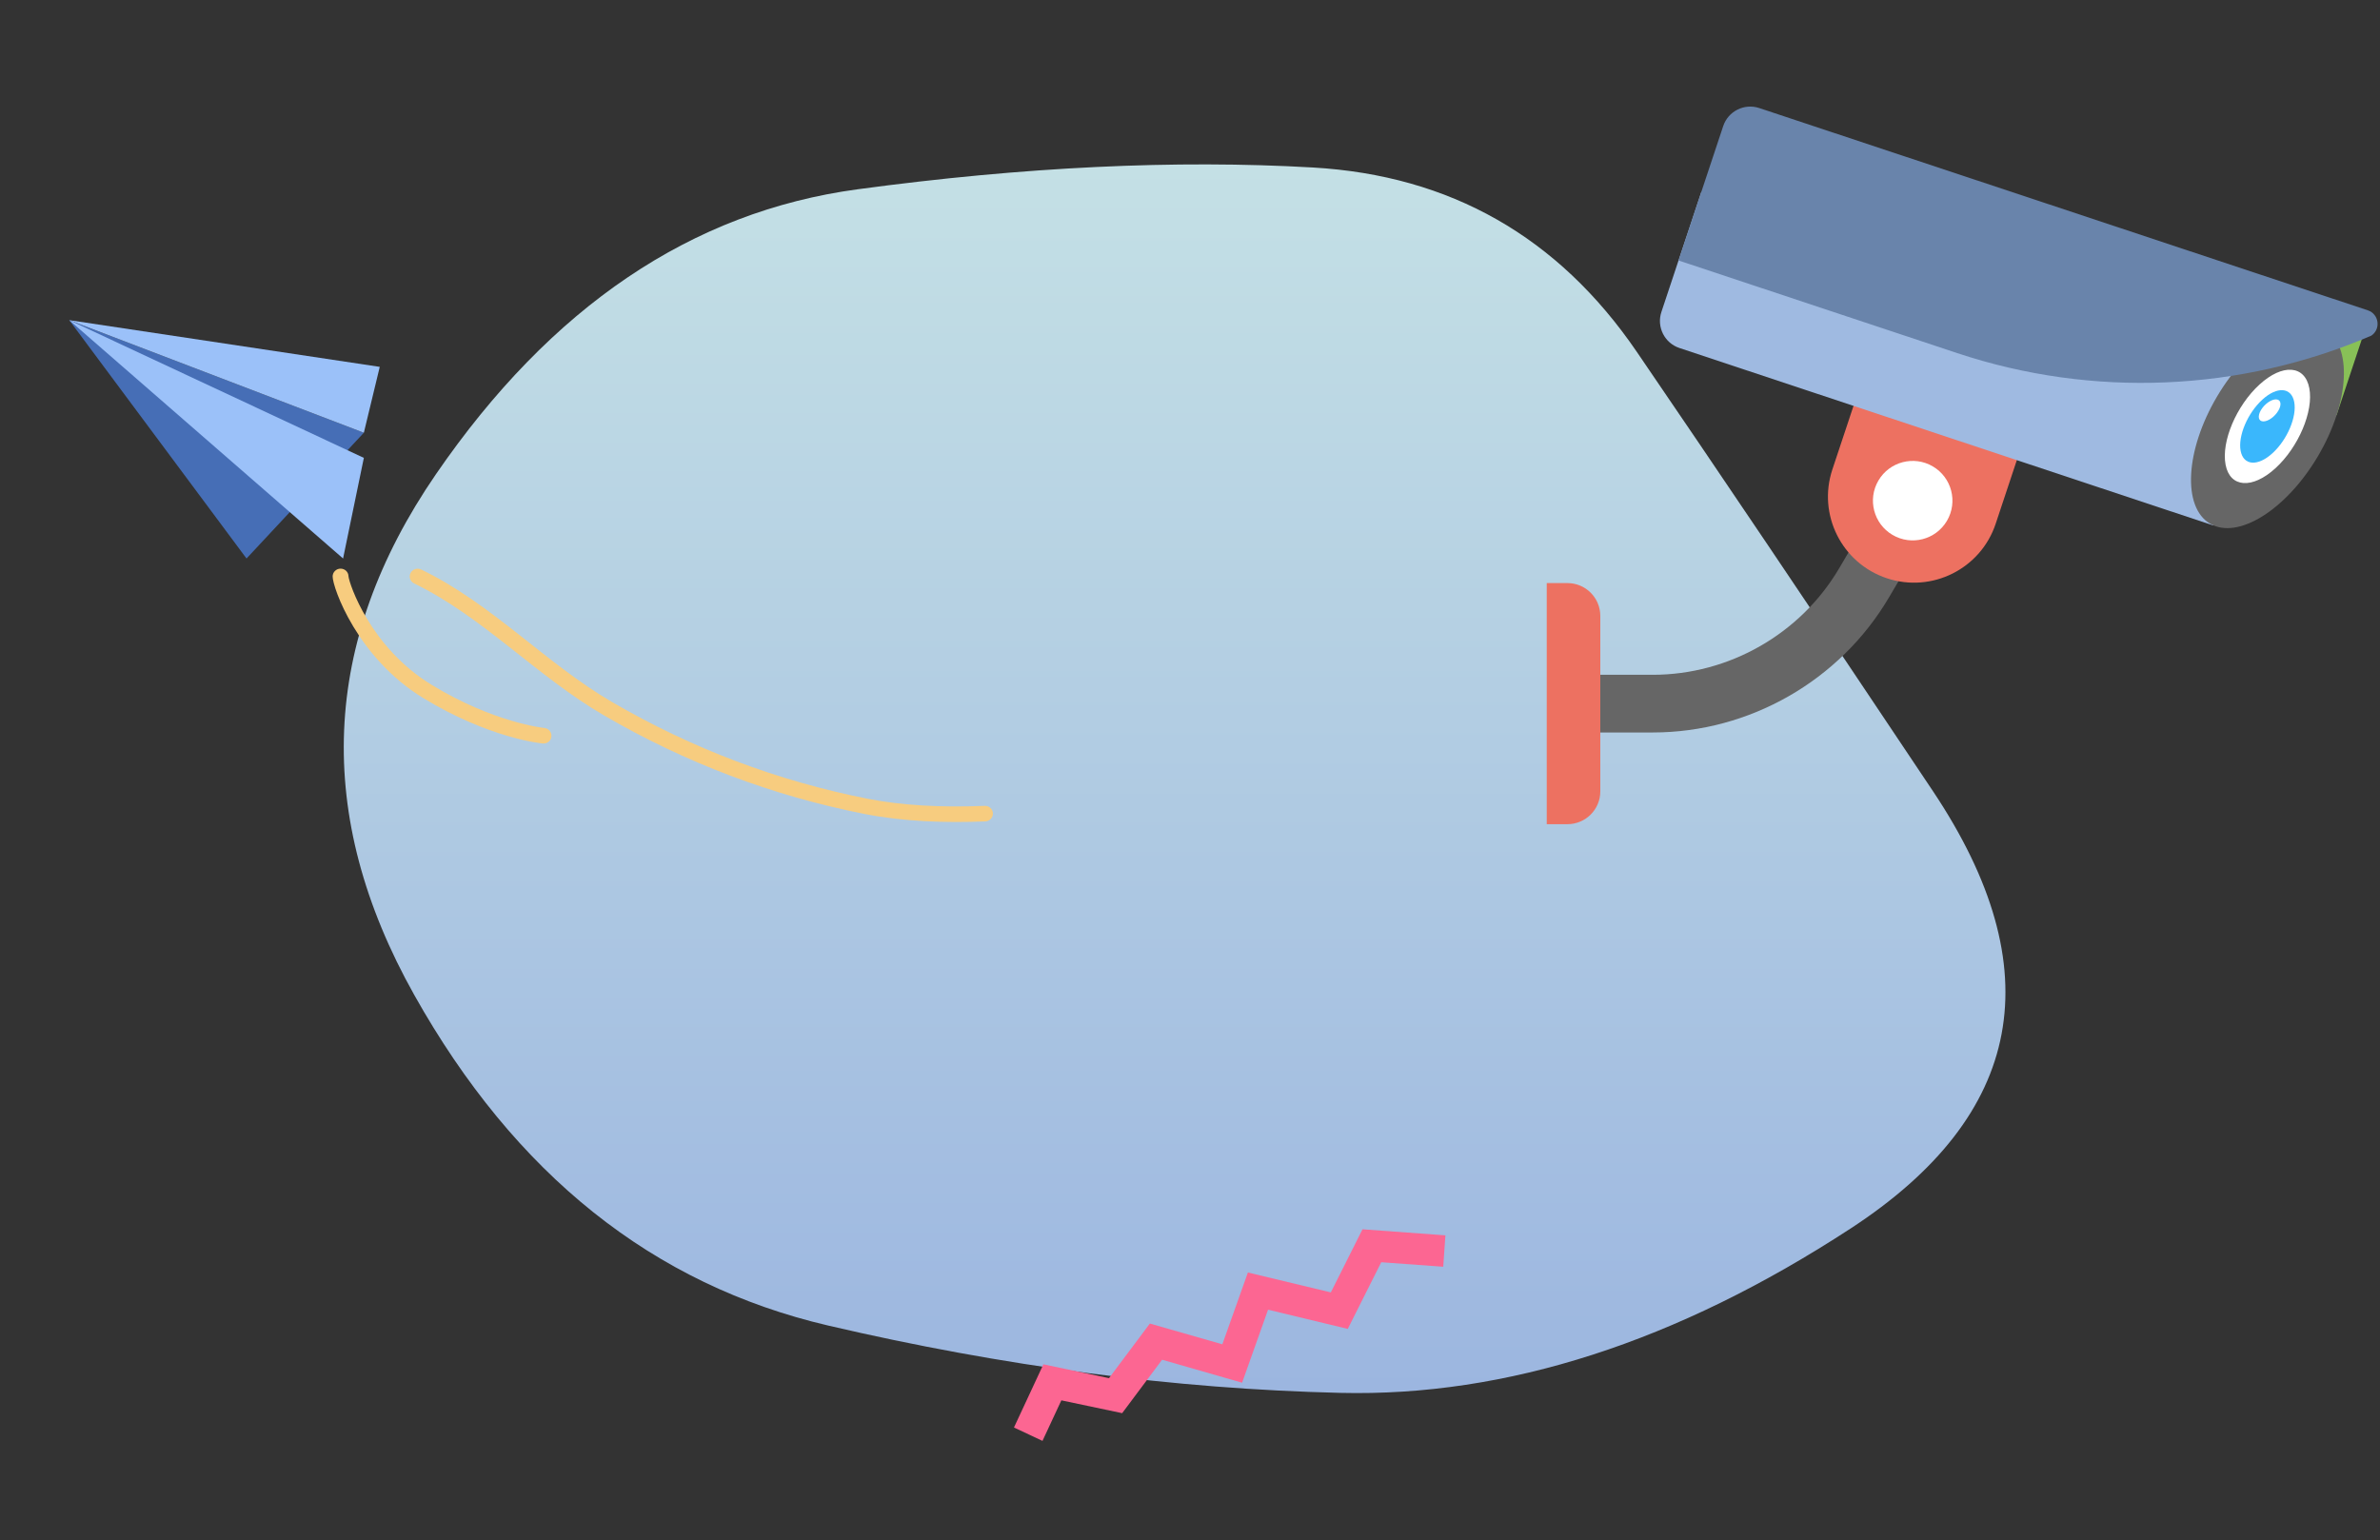 <svg width="275" height="178" viewBox="0 0 275 178" fill="none" xmlns="http://www.w3.org/2000/svg">
<rect x="0" y="0" width="275" height="178" fill="#333333" stroke="none"/>
<path d="M50.361 54.82C63.661 35.449 79.909 24.468 99.103 21.875C118.298 19.282 135.83 18.443 151.7 19.358C167.569 20.273 180.038 27.366 189.107 40.635C198.175 53.905 209.586 70.835 223.34 91.426C237.093 112.017 233.919 128.871 213.818 141.988C193.716 155.105 174.068 161.434 154.874 160.977C135.679 160.519 115.955 157.926 95.703 153.198C75.45 148.47 59.505 135.734 47.867 114.991C36.229 94.248 37.061 74.191 50.361 54.82Z" fill="url(#paint0_linear_3817_4921)"/>
<path d="M8 37L28.485 64.547L42.042 50.011L8 37Z" fill="#466EB6"/>
<path d="M43.879 42.399L42.042 50.011L8 37L43.879 42.399Z" fill="#9BC1F9"/>
<path d="M42.042 52.917L8 37L39.641 64.547L42.042 52.917Z" fill="#9BC1F9"/>
<path d="M62.72 85.927C62.468 85.906 56.487 85.299 48.9 80.673C41.286 76.027 38.435 67.921 38.435 66.621C38.435 66.126 38.847 65.718 39.351 65.718C39.855 65.718 40.261 66.11 40.267 66.599C40.349 67.464 42.783 74.818 49.865 79.142C57.052 83.531 62.83 84.127 62.89 84.133C63.394 84.181 63.761 84.622 63.712 85.116C63.674 85.615 63.224 85.975 62.72 85.927ZM40.277 66.615C40.277 66.621 40.277 66.621 40.277 66.626C40.277 66.621 40.277 66.615 40.277 66.615Z" fill="#F7CC7F"/>
<path d="M99.931 94.076C89.318 91.992 79.166 88.151 69.759 82.661C62.008 78.148 55.758 71.256 47.854 67.432C47.399 67.211 47.212 66.674 47.437 66.228C47.662 65.782 48.215 65.6 48.67 65.82C56.855 69.779 63.055 76.666 70.702 81.124C79.933 86.507 89.888 90.273 100.298 92.32C104.125 93.072 108.658 93.346 113.773 93.136C114.282 93.115 114.71 93.501 114.726 93.996C114.748 94.49 114.354 94.914 113.849 94.93C109.299 95.118 104.41 94.957 99.931 94.076Z" fill="#F7CC7F"/>
<path d="M120.561 157.675L128.14 159.277L132.863 152.964L141.238 155.363L144.19 147.064L153.774 149.365L157.431 142.071L167.012 142.771L166.76 146.399L159.597 145.879L155.73 153.583L146.52 151.363L143.519 159.803L134.276 157.146L129.661 163.321L122.636 161.84L120.455 166.525L117.16 164.978L120.561 157.675Z" fill="#FC6692"/>
<path d="M190.97 84.653H181.621V77.986H190.97C199.783 77.986 208.038 73.268 212.511 65.675L218.222 55.98L223.965 59.363L218.255 69.058C212.588 78.677 202.134 84.653 190.97 84.653Z" fill="#666666"/>
<path d="M181.112 67.388H178.721V95.251H181.112C183.211 95.251 184.91 93.55 184.91 91.454V71.187C184.91 69.088 183.211 67.388 181.112 67.388Z" fill="#ED7161"/>
<path d="M216.153 40.935L211.723 54.259C209.991 59.47 212.811 65.099 218.021 66.831C223.231 68.563 228.861 65.743 230.593 60.532L235.022 47.208L216.153 40.935Z" fill="#ED7161"/>
<path d="M246.765 29.31L243.486 39.17L269.983 47.98L273.262 38.12L246.765 29.31Z" fill="#88C057"/>
<path d="M196.582 22.176L191.968 36.055C191.394 37.781 192.329 39.648 194.055 40.221L255.734 60.725L265.482 45.081L196.582 22.176Z" fill="#9FBAE1"/>
<path d="M267.827 52.727C271.492 46.522 271.853 39.95 268.632 38.048C265.412 36.146 259.83 39.634 256.165 45.838C252.5 52.043 252.14 58.614 255.36 60.517C258.58 62.419 264.162 58.931 267.827 52.727Z" fill="#666666"/>
<path d="M266.832 44.859C266.323 42.189 263.744 42.005 261.072 44.445C258.4 46.888 256.646 51.031 257.157 53.701C257.665 56.371 260.245 56.556 262.917 54.115C265.588 51.674 267.341 47.529 266.832 44.859Z" fill="white"/>
<path d="M265.088 46.453C264.761 44.745 263.113 44.627 261.403 46.189C259.694 47.751 258.572 50.401 258.898 52.108C259.225 53.816 260.873 53.935 262.582 52.373C264.292 50.811 265.413 48.16 265.088 46.453Z" fill="#3AB7FC"/>
<path d="M262.301 46.359C261.61 46.738 261.024 47.526 260.995 48.118C260.965 48.709 261.503 48.88 262.194 48.502C262.887 48.12 263.471 47.332 263.501 46.741C263.53 46.15 262.994 45.978 262.301 46.359Z" fill="white"/>
<path d="M273.592 35.864L203.276 12.488C201.549 11.913 199.683 12.849 199.109 14.575L193.947 30.103L226.144 40.807C241.803 46.013 258.827 45.297 273.994 38.793C275.128 38.029 274.89 36.296 273.592 35.864Z" fill="#6984AB"/>
<path d="M224.964 60.189C226.249 58.002 225.517 55.187 223.33 53.902C221.143 52.617 218.329 53.349 217.044 55.536C215.759 57.723 216.49 60.537 218.677 61.822C220.864 63.107 223.679 62.376 224.964 60.189Z" fill="white"/>
<defs>
<linearGradient id="paint0_linear_3817_4921" x1="231.721" y1="161" x2="231.721" y2="19" gradientUnits="userSpaceOnUse">
<stop stop-color="#9CB6E0"/>
<stop offset="1" stop-color="#C4E0E5"/>
</linearGradient>
</defs>
</svg>
